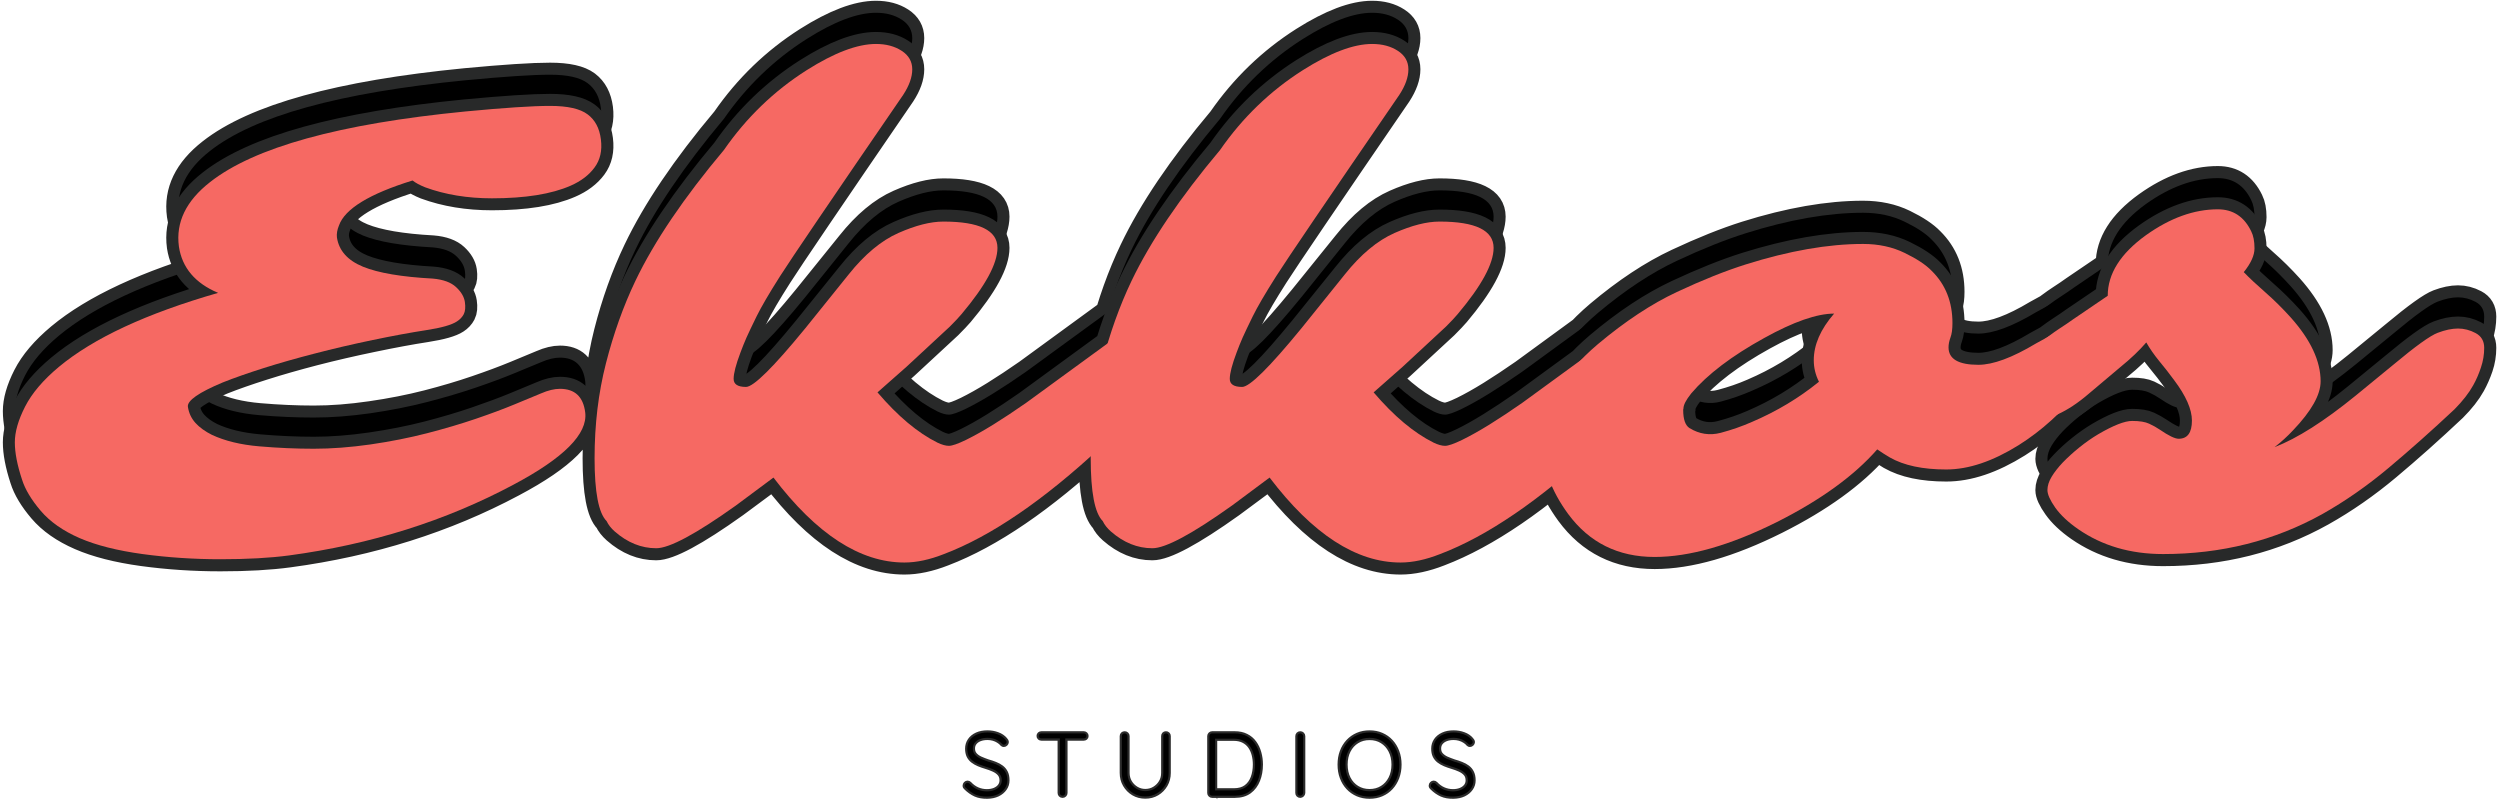 <svg width="412" height="132" viewBox="0 0 412 132" fill="none" xmlns="http://www.w3.org/2000/svg">
<path d="M13.135 83.531C10.391 82.338 8.245 80.833 6.698 79.021C5.151 77.203 4.125 75.495 3.625 73.891C2.844 71.505 2.453 69.458 2.453 67.75C2.453 66.042 3.01 64.083 4.135 61.875C5.255 59.667 7.115 57.479 9.714 55.307C15.412 50.568 24.156 46.51 35.938 43.13C32.167 41.526 30.01 38.979 29.479 35.49C28.943 31.505 30.651 27.958 34.604 24.865C41.901 19.13 55.932 15.25 76.688 13.219C83.099 12.615 87.755 12.312 90.656 12.312C93.557 12.312 95.625 12.776 96.849 13.698C98.078 14.625 98.807 16.005 99.042 17.838C99.271 19.672 98.927 21.213 98 22.458C97.073 23.703 95.755 24.703 94.047 25.448C90.88 26.838 86.552 27.531 81.068 27.531C77.047 27.531 73.38 26.927 70.068 25.719C69.177 25.359 68.484 24.984 67.984 24.594C60.865 26.802 56.823 29.276 55.859 32.021C55.573 32.729 55.469 33.391 55.542 33.995C55.859 36.167 57.286 37.771 59.812 38.802C62.339 39.833 66.188 40.495 71.349 40.776C73.057 40.922 74.328 41.385 75.167 42.167C76.005 42.948 76.484 43.771 76.609 44.625C76.734 45.479 76.672 46.146 76.422 46.625C76.172 47.109 75.797 47.505 75.302 47.828C74.448 48.396 72.755 48.88 70.229 49.271C67.698 49.661 64.76 50.203 61.417 50.901C58.068 51.594 54.88 52.333 51.854 53.115C48.828 53.901 46.026 54.698 43.443 55.521C40.859 56.339 38.625 57.12 36.74 57.87C32.75 59.542 30.828 60.885 30.974 61.901C31.115 62.917 31.526 63.797 32.198 64.547C32.875 65.292 33.786 65.953 34.922 66.521C37.062 67.516 39.667 68.151 42.75 68.417C45.828 68.682 48.818 68.818 51.719 68.818C54.625 68.818 57.74 68.578 61.068 68.094C64.396 67.615 67.51 67 70.412 66.255C73.318 65.505 75.984 64.713 78.427 63.875C80.865 63.042 82.99 62.25 84.807 61.5L89.188 59.682C90.328 59.188 91.359 58.938 92.287 58.938C94.74 58.938 96.13 60.234 96.453 62.833C96.88 66.359 92.927 70.328 84.594 74.745C73.448 80.693 61.13 84.573 47.635 86.391C44.5 86.818 40.734 87.031 36.339 87.031C31.943 87.031 27.662 86.745 23.495 86.177C19.328 85.604 15.875 84.724 13.135 83.531ZM149.052 87.562C141.755 87.562 134.563 82.901 127.474 73.573L121.281 78.162C114.693 82.865 110.313 85.213 108.141 85.213C105.688 85.213 103.406 84.287 101.307 82.438C100.703 81.901 100.255 81.333 99.969 80.729C98.651 79.412 97.995 75.963 97.995 70.391C97.995 64.823 98.62 59.594 99.865 54.719C101.109 49.839 102.729 45.318 104.724 41.151C107.859 34.599 112.719 27.406 119.307 19.573C123.005 14.234 127.547 9.854 132.922 6.438C137.479 3.552 141.292 2.109 144.354 2.109C146.026 2.109 147.443 2.484 148.599 3.234C149.755 3.979 150.333 4.995 150.333 6.276C150.333 7.557 149.839 8.964 148.839 10.495C137.125 27.588 130.359 37.557 128.547 40.406C126.729 43.25 125.448 45.443 124.698 46.974C123.953 48.505 123.401 49.672 123.042 50.474C122.688 51.271 122.349 52.099 122.026 52.953C121.281 54.948 120.906 56.391 120.906 57.281C120.906 58.172 121.583 58.615 122.938 58.615C124.182 58.615 127.443 55.396 132.708 48.948L139.865 40.083C142.5 36.771 145.234 34.495 148.063 33.25C150.896 32 153.359 31.38 155.464 31.38C161.406 31.38 164.38 32.818 164.38 35.703C164.38 38.302 162.406 41.953 158.453 46.651C158.026 47.151 157.385 47.828 156.531 48.682L149.375 55.307L144.62 59.526C147.969 63.443 151.26 66.198 154.5 67.802C155.25 68.156 155.88 68.338 156.396 68.338C156.911 68.338 157.849 68.005 159.203 67.349C160.552 66.688 162.078 65.833 163.766 64.787C165.458 63.734 167.25 62.552 169.135 61.234L183.771 50.552C185.052 49.557 186.333 49.057 187.615 49.057C190.286 49.057 191.62 50.161 191.62 52.37C191.62 55.25 190.214 58.615 187.401 62.464C186.547 63.599 185.729 64.562 184.943 65.344L181.526 68.443C171.984 77.307 163.333 83.219 155.568 86.177C153.219 87.099 151.047 87.562 149.052 87.562ZM230.818 87.562C223.516 87.562 216.328 82.901 209.24 73.573L203.047 78.162C196.458 82.865 192.078 85.213 189.906 85.213C187.448 85.213 185.172 84.287 183.073 82.438C182.464 81.901 182.021 81.333 181.734 80.729C180.417 79.412 179.76 75.963 179.76 70.391C179.76 64.823 180.38 59.594 181.63 54.719C182.875 49.839 184.495 45.318 186.49 41.151C189.62 34.599 194.484 27.406 201.068 19.573C204.771 14.234 209.313 9.854 214.688 6.438C219.245 3.552 223.057 2.109 226.12 2.109C227.792 2.109 229.208 2.484 230.365 3.234C231.521 3.979 232.099 4.995 232.099 6.276C232.099 7.557 231.599 8.964 230.604 10.495C218.891 27.588 212.125 37.557 210.307 40.406C208.495 43.25 207.208 45.443 206.464 46.974C205.714 48.505 205.161 49.672 204.807 50.474C204.453 51.271 204.115 52.099 203.792 52.953C203.047 54.948 202.672 56.391 202.672 57.281C202.672 58.172 203.349 58.615 204.703 58.615C205.948 58.615 209.203 55.396 214.474 48.948L221.63 40.083C224.266 36.771 227 34.495 229.828 33.25C232.662 32 235.125 31.38 237.224 31.38C243.172 31.38 246.146 32.818 246.146 35.703C246.146 38.302 244.172 41.953 240.219 46.651C239.792 47.151 239.151 47.828 238.297 48.682L231.135 55.307L226.385 59.526C229.729 63.443 233.026 66.198 236.266 67.802C237.01 68.156 237.646 68.338 238.161 68.338C238.677 68.338 239.609 68.005 240.964 67.349C242.318 66.688 243.839 65.833 245.531 64.787C247.224 63.734 249.01 62.552 250.901 61.234L265.531 50.552C266.813 49.557 268.094 49.057 269.38 49.057C272.047 49.057 273.385 50.161 273.385 52.37C273.385 55.25 271.979 58.615 269.167 62.464C268.307 63.599 267.49 64.562 266.708 65.344L263.292 68.443C253.745 77.307 245.094 83.219 237.333 86.177C234.984 87.099 232.813 87.562 230.818 87.562ZM321.125 52.099C321.125 54.021 322.766 54.984 326.042 54.984C328.464 54.984 331.63 53.807 335.547 51.458L339.818 49.109C341.135 48.359 342.287 47.99 343.266 47.99C344.245 47.99 345.016 48.292 345.589 48.896C346.156 49.5 346.443 50.339 346.443 51.406C346.443 52.474 346.089 53.714 345.375 55.12C344.662 56.526 343.682 58 342.438 59.552C341.193 61.099 339.729 62.63 338.057 64.146C336.385 65.656 334.583 67.021 332.662 68.229C328.391 70.901 324.422 72.234 320.755 72.234C316.87 72.234 313.776 71.578 311.458 70.26C310.75 69.833 310.052 69.385 309.375 68.922C305.568 73.266 300.047 77.255 292.823 80.885C285.13 84.734 278.417 86.656 272.688 86.656C266.667 86.656 261.917 84.287 258.427 79.552C255.615 75.708 254.208 71.807 254.208 67.854C254.208 62.161 257.25 56.729 263.339 51.568C267.823 47.792 272.161 44.927 276.344 42.969C280.526 41.01 284.313 39.495 287.693 38.427C294.849 36.182 301.297 35.062 307.026 35.062C309.589 35.062 311.88 35.552 313.891 36.531C315.901 37.51 317.391 38.5 318.349 39.495C320.63 41.74 321.766 44.604 321.766 48.094C321.766 49.125 321.662 49.927 321.448 50.5C321.234 51.068 321.125 51.604 321.125 52.099ZM277.438 62.193L277.385 62.354V62.406C277.385 63.938 277.724 64.938 278.401 65.401C280.037 66.396 281.766 66.656 283.583 66.172C285.396 65.693 287.125 65.099 288.76 64.385C292.823 62.641 296.49 60.432 299.766 57.76C299.193 56.625 298.912 55.448 298.912 54.234C298.912 51.672 300.031 49.109 302.276 46.547C299.427 46.547 295.578 47.88 290.74 50.552C285.396 53.505 281.391 56.552 278.719 59.682C277.865 60.755 277.438 61.589 277.438 62.193ZM371.005 32.979C371.365 33.693 371.542 34.625 371.542 35.786C371.542 36.943 370.953 38.25 369.776 39.708C370.703 40.672 371.885 41.781 373.328 43.047C374.771 44.312 376.172 45.693 377.521 47.188C380.797 50.854 382.438 54.359 382.438 57.708C382.438 59.917 380.922 62.604 377.896 65.771C376.969 66.771 375.958 67.698 374.854 68.552C378.557 67.125 383.005 64.297 388.203 60.057L394.453 54.932C398.083 51.906 400.516 50.161 401.745 49.698C402.974 49.234 404.083 49.005 405.083 49.005C406.078 49.005 407.047 49.25 407.99 49.75C408.938 50.25 409.406 51.057 409.406 52.182C409.406 53.302 409.229 54.391 408.875 55.438C408.516 56.49 408.089 57.458 407.594 58.349C406.88 59.63 405.849 60.948 404.495 62.302C400.755 65.828 397.13 69.057 393.625 71.995C390.12 74.932 386.495 77.453 382.755 79.552C374.854 83.969 366.094 86.177 356.479 86.177C351.104 86.177 346.438 84.802 342.484 82.062C340.849 80.922 339.594 79.74 338.724 78.51C337.849 77.281 337.412 76.323 337.412 75.625C337.412 74.932 337.646 74.203 338.109 73.438C338.568 72.672 339.193 71.88 339.979 71.062C340.76 70.24 341.662 69.422 342.672 68.604C343.688 67.787 344.729 67.057 345.797 66.412C348.292 64.953 350.151 64.224 351.38 64.224C352.609 64.224 353.542 64.375 354.182 64.677C354.823 64.979 355.412 65.312 355.948 65.667C357.406 66.662 358.438 67.162 359.042 67.162C360.505 67.162 361.234 66.167 361.234 64.172C361.234 62.318 360.255 60.094 358.297 57.495C357.51 56.427 356.693 55.375 355.839 54.344C354.984 53.312 354.271 52.297 353.703 51.297C352.563 52.615 351.141 53.969 349.432 55.359L344.25 59.74C340.651 62.833 337.323 64.312 334.26 64.172C332.479 64.026 331.594 62.052 331.594 58.245C331.594 57.568 331.646 56.906 331.75 56.266C331.932 55.161 333.016 53.828 335.01 52.26C337.005 50.693 338.453 49.615 339.365 49.031C340.271 48.443 341.047 47.917 341.688 47.453L347.349 43.609C347.349 39.979 349.448 36.646 353.651 33.62C357.635 30.771 361.589 29.349 365.505 29.349C368 29.349 369.833 30.557 371.005 32.979Z" stroke="#282929" stroke-width="3.965"/>
<path d="M13.131 83.542C10.392 82.349 8.246 80.844 6.694 79.021C5.152 77.203 4.131 75.495 3.631 73.896C2.84 71.51 2.444 69.458 2.444 67.75C2.444 66.042 3.006 64.083 4.131 61.875C5.256 59.667 7.116 57.479 9.715 55.312C15.407 50.578 24.152 46.516 35.944 43.125C32.163 41.531 30.012 38.99 29.485 35.5C28.944 31.516 30.652 27.974 34.611 24.875C41.902 19.141 55.928 15.26 76.694 13.229C83.095 12.62 87.746 12.312 90.652 12.312C93.553 12.312 95.616 12.781 96.84 13.708C98.074 14.625 98.803 16 99.027 17.833C99.262 19.667 98.913 21.208 97.986 22.458C97.069 23.708 95.756 24.708 94.048 25.458C90.881 26.849 86.553 27.542 81.069 27.542C77.038 27.542 73.371 26.938 70.069 25.729C69.178 25.37 68.486 24.995 67.986 24.604C60.861 26.812 56.819 29.287 55.861 32.021C55.569 32.729 55.454 33.391 55.527 34C55.861 36.167 57.288 37.771 59.819 38.812C62.345 39.844 66.183 40.495 71.34 40.771C73.048 40.927 74.319 41.391 75.152 42.167C75.996 42.948 76.486 43.766 76.611 44.625C76.736 45.49 76.673 46.161 76.423 46.646C76.173 47.12 75.798 47.516 75.298 47.833C74.433 48.406 72.741 48.885 70.215 49.271C67.683 49.661 64.746 50.203 61.402 50.896C58.069 51.594 54.887 52.333 51.861 53.125C48.829 53.906 46.027 54.703 43.444 55.521C40.861 56.344 38.621 57.125 36.736 57.875C32.746 59.542 30.824 60.885 30.965 61.896C31.116 62.911 31.527 63.792 32.194 64.542C32.871 65.292 33.782 65.953 34.923 66.521C37.058 67.521 39.663 68.156 42.736 68.417C45.819 68.682 48.808 68.812 51.715 68.812C54.616 68.812 57.725 68.578 61.048 68.104C64.381 67.62 67.496 67 70.402 66.25C73.303 65.5 75.975 64.708 78.423 63.875C80.866 63.042 82.991 62.25 84.798 61.5L89.173 59.688C90.324 59.188 91.361 58.938 92.277 58.938C94.736 58.938 96.121 60.24 96.444 62.833C96.871 66.365 92.923 70.333 84.59 74.75C73.449 80.698 61.131 84.578 47.631 86.396C44.506 86.812 40.741 87.021 36.34 87.021C31.933 87.021 27.652 86.734 23.485 86.167C19.319 85.594 15.866 84.724 13.131 83.542Z" fill="black"/>
<path d="M149.048 87.562C141.756 87.562 134.559 82.896 127.465 73.562L121.277 78.167C114.694 82.865 110.319 85.208 108.152 85.208C105.694 85.208 103.407 84.286 101.298 82.438C100.704 81.911 100.256 81.344 99.965 80.729C98.647 79.411 97.986 75.969 97.986 70.396C97.986 64.828 98.611 59.604 99.861 54.729C101.111 49.844 102.725 45.312 104.715 41.146C107.85 34.604 112.715 27.417 119.298 19.583C123.006 14.239 127.548 9.854 132.923 6.437C137.475 3.552 141.288 2.104 144.361 2.104C146.027 2.104 147.434 2.479 148.59 3.229C149.756 3.979 150.34 5 150.34 6.292C150.34 7.573 149.84 8.974 148.84 10.5C137.116 27.583 130.345 37.557 128.527 40.417C126.72 43.266 125.444 45.453 124.694 46.979C123.944 48.51 123.387 49.677 123.027 50.479C122.678 51.271 122.345 52.099 122.027 52.958C121.277 54.948 120.902 56.391 120.902 57.292C120.902 58.182 121.579 58.625 122.944 58.625C124.178 58.625 127.434 55.406 132.715 48.958L139.861 40.083C142.496 36.781 145.236 34.5 148.069 33.25C150.902 32 153.366 31.375 155.465 31.375C161.407 31.375 164.381 32.823 164.381 35.708C164.381 38.307 162.402 41.953 158.444 46.646C158.027 47.146 157.387 47.828 156.527 48.688L149.381 55.312L144.611 59.521C147.954 63.438 151.256 66.203 154.506 67.812C155.241 68.161 155.866 68.333 156.381 68.333C156.907 68.333 157.845 68.01 159.194 67.354C160.553 66.688 162.074 65.833 163.756 64.792C165.449 63.739 167.241 62.552 169.131 61.229L183.756 50.562C185.048 49.562 186.329 49.062 187.611 49.062C190.277 49.062 191.611 50.167 191.611 52.375C191.611 55.25 190.204 58.614 187.402 62.458C186.538 63.599 185.72 64.562 184.944 65.354L181.527 68.438C171.986 77.312 163.329 83.224 155.569 86.167C153.22 87.094 151.048 87.562 149.048 87.562Z" fill="black"/>
<path d="M230.813 87.562C223.521 87.562 216.323 82.896 209.229 73.562L203.042 78.167C196.458 82.865 192.083 85.208 189.917 85.208C187.458 85.208 185.172 84.286 183.063 82.438C182.469 81.911 182.021 81.344 181.729 80.729C180.411 79.411 179.75 75.969 179.75 70.396C179.75 64.828 180.375 59.604 181.625 54.729C182.875 49.844 184.49 45.312 186.479 41.146C189.615 34.604 194.479 27.417 201.063 19.583C204.771 14.239 209.313 9.854 214.688 6.437C219.24 3.552 223.052 2.104 226.125 2.104C227.792 2.104 229.198 2.479 230.354 3.229C231.521 3.979 232.104 5 232.104 6.292C232.104 7.573 231.604 8.974 230.604 10.5C218.88 27.583 212.109 37.557 210.292 40.417C208.484 43.266 207.208 45.453 206.458 46.979C205.708 48.51 205.151 49.677 204.792 50.479C204.443 51.271 204.109 52.099 203.792 52.958C203.042 54.948 202.667 56.391 202.667 57.292C202.667 58.182 203.344 58.625 204.708 58.625C205.943 58.625 209.198 55.406 214.479 48.958L221.625 40.083C224.26 36.781 227 34.5 229.833 33.25C232.667 32 235.13 31.375 237.229 31.375C243.172 31.375 246.146 32.823 246.146 35.708C246.146 38.307 244.167 41.953 240.208 46.646C239.792 47.146 239.151 47.828 238.292 48.688L231.146 55.312L226.375 59.521C229.719 63.438 233.021 66.203 236.271 67.812C237.005 68.161 237.63 68.333 238.146 68.333C238.672 68.333 239.609 68.01 240.958 67.354C242.318 66.688 243.839 65.833 245.521 64.792C247.214 63.739 249.005 62.552 250.896 61.229L265.521 50.562C266.813 49.562 268.094 49.062 269.375 49.062C272.042 49.062 273.375 50.167 273.375 52.375C273.375 55.25 271.969 58.614 269.167 62.458C268.302 63.599 267.484 64.562 266.708 65.354L263.292 68.438C253.75 77.312 245.094 83.224 237.333 86.167C234.984 87.094 232.813 87.562 230.813 87.562Z" fill="black"/>
<path d="M321.118 52.104C321.118 54.021 322.754 54.979 326.035 54.979C328.452 54.979 331.618 53.807 335.535 51.458L339.827 49.104C341.129 48.37 342.269 48 343.243 48C344.228 48 345.004 48.307 345.577 48.917C346.144 49.516 346.431 50.349 346.431 51.417C346.431 52.474 346.077 53.708 345.368 55.125C344.66 56.531 343.681 58.01 342.431 59.562C341.181 61.104 339.712 62.635 338.035 64.146C336.368 65.662 334.577 67.021 332.66 68.229C328.379 70.896 324.41 72.229 320.743 72.229C316.868 72.229 313.769 71.573 311.452 70.25C310.743 69.833 310.045 69.391 309.368 68.917C305.561 73.266 300.045 77.26 292.827 80.896C285.129 84.729 278.415 86.646 272.681 86.646C266.665 86.646 261.92 84.287 258.431 79.562C255.613 75.719 254.202 71.812 254.202 67.854C254.202 62.161 257.254 56.729 263.347 51.562C267.832 47.802 272.165 44.938 276.347 42.979C280.525 41.021 284.311 39.51 287.702 38.438C294.853 36.188 301.295 35.062 307.035 35.062C309.587 35.062 311.874 35.557 313.889 36.542C315.9 37.516 317.389 38.5 318.347 39.5C320.624 41.74 321.764 44.604 321.764 48.104C321.764 49.135 321.65 49.932 321.431 50.5C321.222 51.073 321.118 51.604 321.118 52.104ZM277.431 62.188L277.389 62.354V62.417C277.389 63.948 277.728 64.938 278.41 65.396C280.035 66.396 281.754 66.662 283.577 66.188C285.394 65.703 287.124 65.099 288.764 64.375C292.816 62.641 296.483 60.438 299.764 57.771C299.191 56.635 298.91 55.453 298.91 54.229C298.91 51.677 300.025 49.115 302.264 46.542C299.415 46.542 295.577 47.885 290.743 50.562C285.394 53.51 281.389 56.552 278.722 59.688C277.858 60.76 277.431 61.594 277.431 62.188Z" fill="black"/>
<path d="M371 32.979C371.36 33.688 371.542 34.625 371.542 35.792C371.542 36.948 370.948 38.25 369.771 39.708C370.698 40.667 371.886 41.781 373.333 43.042C374.776 44.307 376.172 45.688 377.521 47.188C380.797 50.854 382.438 54.364 382.438 57.708C382.438 59.917 380.922 62.604 377.896 65.771C376.964 66.771 375.948 67.698 374.854 68.542C378.547 67.125 383 64.302 388.208 60.062L394.458 54.938C398.083 51.911 400.505 50.167 401.729 49.708C402.964 49.239 404.083 49 405.083 49C406.083 49 407.047 49.25 407.979 49.75C408.922 50.25 409.396 51.062 409.396 52.188C409.396 53.302 409.214 54.385 408.854 55.438C408.505 56.495 408.083 57.469 407.583 58.354C406.875 59.635 405.844 60.953 404.5 62.312C400.75 65.828 397.115 69.057 393.604 72C390.104 74.932 386.485 77.453 382.75 79.562C374.844 83.969 366.089 86.167 356.479 86.167C351.104 86.167 346.438 84.802 342.479 82.062C340.839 80.927 339.583 79.745 338.708 78.521C337.844 77.286 337.417 76.323 337.417 75.625C337.417 74.932 337.646 74.203 338.104 73.438C338.563 72.677 339.177 71.885 339.958 71.062C340.75 70.245 341.651 69.427 342.667 68.604C343.677 67.786 344.719 67.057 345.792 66.417C348.292 64.958 350.151 64.229 351.375 64.229C352.61 64.229 353.547 64.385 354.188 64.688C354.823 64.979 355.406 65.307 355.938 65.667C357.396 66.667 358.427 67.167 359.042 67.167C360.5 67.167 361.229 66.167 361.229 64.167C361.229 62.323 360.25 60.099 358.292 57.5C357.511 56.432 356.693 55.385 355.833 54.354C354.985 53.312 354.276 52.292 353.708 51.292C352.568 52.614 351.146 53.969 349.438 55.354L344.25 59.729C340.651 62.828 337.323 64.307 334.271 64.167C332.479 64.031 331.583 62.057 331.583 58.25C331.583 57.573 331.641 56.911 331.75 56.271C331.932 55.161 333.021 53.828 335.021 52.271C337.011 50.703 338.448 49.625 339.354 49.042C340.271 48.448 341.047 47.917 341.688 47.458L347.354 43.604C347.354 39.979 349.448 36.656 353.646 33.625C357.63 30.781 361.583 29.354 365.5 29.354C368 29.354 369.833 30.562 371 32.979Z" fill="black"/>
<path d="M13.135 88.672C10.391 87.479 8.245 85.974 6.698 84.162C5.151 82.344 4.125 80.635 3.625 79.031C2.844 76.646 2.453 74.599 2.453 72.891C2.453 71.182 3.01 69.224 4.135 67.016C5.255 64.807 7.115 62.62 9.714 60.448C15.412 55.708 24.156 51.651 35.938 48.271C32.167 46.667 30.01 44.12 29.479 40.63C28.943 36.646 30.651 33.099 34.604 30.005C41.901 24.271 55.932 20.391 76.688 18.359C83.099 17.755 87.755 17.453 90.656 17.453C93.557 17.453 95.625 17.917 96.849 18.838C98.078 19.766 98.807 21.146 99.042 22.979C99.271 24.812 98.927 26.354 98 27.599C97.073 28.844 95.755 29.844 94.047 30.588C90.88 31.979 86.552 32.672 81.068 32.672C77.047 32.672 73.38 32.068 70.068 30.859C69.177 30.5 68.484 30.13 67.984 29.734C60.865 31.943 56.823 34.417 55.859 37.161C55.573 37.87 55.469 38.531 55.542 39.135C55.859 41.307 57.286 42.911 59.812 43.943C62.339 44.974 66.188 45.635 71.349 45.917C73.057 46.062 74.328 46.526 75.167 47.307C76.005 48.089 76.484 48.911 76.609 49.766C76.734 50.62 76.672 51.286 76.422 51.766C76.172 52.25 75.797 52.646 75.302 52.969C74.448 53.536 72.755 54.021 70.229 54.411C67.698 54.802 64.76 55.344 61.417 56.042C58.068 56.734 54.88 57.474 51.854 58.255C48.828 59.042 46.026 59.839 43.443 60.661C40.859 61.479 38.625 62.26 36.74 63.01C32.75 64.682 30.828 66.026 30.974 67.042C31.115 68.057 31.526 68.938 32.198 69.688C32.875 70.432 33.786 71.094 34.922 71.662C37.062 72.656 39.667 73.292 42.75 73.557C45.828 73.823 48.818 73.958 51.719 73.958C54.625 73.958 57.74 73.719 61.068 73.24C64.396 72.755 67.51 72.141 70.412 71.396C73.318 70.646 75.984 69.854 78.427 69.016C80.865 68.182 82.99 67.391 84.807 66.641L89.188 64.823C90.328 64.328 91.359 64.078 92.287 64.078C94.74 64.078 96.13 65.375 96.453 67.974C96.88 71.5 92.927 75.469 84.594 79.885C73.448 85.833 61.13 89.714 47.635 91.531C44.5 91.958 40.734 92.172 36.339 92.172C31.943 92.172 27.662 91.885 23.495 91.318C19.328 90.745 15.875 89.865 13.135 88.672ZM149.052 92.703C141.755 92.703 134.563 88.042 127.474 78.714L121.281 83.302C114.693 88.005 110.313 90.354 108.141 90.354C105.688 90.354 103.406 89.427 101.307 87.578C100.703 87.042 100.255 86.474 99.969 85.87C98.651 84.552 97.995 81.104 97.995 75.531C97.995 69.964 98.62 64.734 99.865 59.859C101.109 54.979 102.729 50.458 104.724 46.292C107.859 39.74 112.719 32.547 119.307 24.713C123.005 19.375 127.547 14.995 132.922 11.578C137.479 8.693 141.292 7.25 144.354 7.25C146.026 7.25 147.443 7.625 148.599 8.375C149.755 9.12 150.333 10.135 150.333 11.417C150.333 12.698 149.839 14.104 148.839 15.635C137.125 32.729 130.359 42.698 128.547 45.547C126.729 48.396 125.448 50.583 124.698 52.115C123.953 53.646 123.401 54.812 123.042 55.615C122.688 56.411 122.349 57.24 122.026 58.094C121.281 60.089 120.906 61.531 120.906 62.422C120.906 63.312 121.583 63.755 122.938 63.755C124.182 63.755 127.443 60.536 132.708 54.089L139.865 45.224C142.5 41.911 145.234 39.635 148.063 38.391C150.896 37.141 153.359 36.521 155.464 36.521C161.406 36.521 164.38 37.964 164.38 40.844C164.38 43.443 162.406 47.094 158.453 51.792C158.026 52.292 157.385 52.969 156.531 53.823L149.375 60.448L144.62 64.667C147.969 68.583 151.26 71.339 154.5 72.943C155.25 73.297 155.88 73.479 156.396 73.479C156.911 73.479 157.849 73.146 159.203 72.49C160.552 71.828 162.078 70.974 163.766 69.927C165.458 68.875 167.25 67.693 169.135 66.375L183.771 55.693C185.052 54.698 186.333 54.198 187.615 54.198C190.286 54.198 191.62 55.302 191.62 57.51C191.62 60.391 190.214 63.755 187.401 67.604C186.547 68.74 185.729 69.703 184.943 70.484L181.526 73.583C171.984 82.448 163.333 88.359 155.568 91.318C153.219 92.24 151.047 92.703 149.052 92.703ZM230.818 92.703C223.516 92.703 216.328 88.042 209.24 78.714L203.047 83.302C196.458 88.005 192.078 90.354 189.906 90.354C187.448 90.354 185.172 89.427 183.073 87.578C182.464 87.042 182.021 86.474 181.734 85.87C180.417 84.552 179.76 81.104 179.76 75.531C179.76 69.964 180.38 64.734 181.63 59.859C182.875 54.979 184.495 50.458 186.49 46.292C189.62 39.74 194.484 32.547 201.068 24.713C204.771 19.375 209.313 14.995 214.688 11.578C219.245 8.693 223.057 7.25 226.12 7.25C227.792 7.25 229.208 7.625 230.365 8.375C231.521 9.12 232.099 10.135 232.099 11.417C232.099 12.698 231.599 14.104 230.604 15.635C218.891 32.729 212.125 42.698 210.307 45.547C208.495 48.396 207.208 50.583 206.464 52.115C205.714 53.646 205.161 54.812 204.807 55.615C204.453 56.411 204.115 57.24 203.792 58.094C203.047 60.089 202.672 61.531 202.672 62.422C202.672 63.312 203.349 63.755 204.703 63.755C205.948 63.755 209.203 60.536 214.474 54.089L221.63 45.224C224.266 41.911 227 39.635 229.828 38.391C232.662 37.141 235.125 36.521 237.224 36.521C243.172 36.521 246.146 37.964 246.146 40.844C246.146 43.443 244.172 47.094 240.219 51.792C239.792 52.292 239.151 52.969 238.297 53.823L231.135 60.448L226.385 64.667C229.729 68.583 233.026 71.339 236.266 72.943C237.01 73.297 237.646 73.479 238.161 73.479C238.677 73.479 239.609 73.146 240.964 72.49C242.318 71.828 243.839 70.974 245.531 69.927C247.224 68.875 249.01 67.693 250.901 66.375L265.531 55.693C266.813 54.698 268.094 54.198 269.38 54.198C272.047 54.198 273.385 55.302 273.385 57.51C273.385 60.391 271.979 63.755 269.167 67.604C268.307 68.74 267.49 69.703 266.708 70.484L263.292 73.583C253.745 82.448 245.094 88.359 237.333 91.318C234.984 92.24 232.813 92.703 230.818 92.703ZM321.125 57.24C321.125 59.161 322.766 60.125 326.042 60.125C328.464 60.125 331.63 58.948 335.547 56.599L339.818 54.25C341.135 53.505 342.287 53.13 343.266 53.13C344.245 53.13 345.016 53.432 345.589 54.036C346.156 54.641 346.443 55.479 346.443 56.547C346.443 57.615 346.089 58.854 345.375 60.26C344.662 61.667 343.682 63.141 342.438 64.693C341.193 66.24 339.729 67.771 338.057 69.287C336.385 70.797 334.583 72.162 332.662 73.37C328.391 76.042 324.422 77.375 320.755 77.375C316.87 77.375 313.776 76.719 311.458 75.401C310.75 74.974 310.052 74.526 309.375 74.062C305.568 78.406 300.047 82.396 292.823 86.026C285.13 89.875 278.417 91.797 272.688 91.797C266.667 91.797 261.917 89.427 258.427 84.693C255.615 80.849 254.208 76.948 254.208 72.995C254.208 67.302 257.25 61.87 263.339 56.708C267.823 52.932 272.161 50.068 276.344 48.109C280.526 46.151 284.313 44.635 287.693 43.568C294.849 41.328 301.297 40.203 307.026 40.203C309.589 40.203 311.88 40.693 313.891 41.672C315.901 42.651 317.391 43.641 318.349 44.635C320.63 46.88 321.766 49.745 321.766 53.234C321.766 54.271 321.662 55.068 321.448 55.641C321.234 56.208 321.125 56.745 321.125 57.24ZM277.438 67.333L277.385 67.495V67.547C277.385 69.078 277.724 70.078 278.401 70.542C280.037 71.537 281.766 71.797 283.583 71.312C285.396 70.833 287.125 70.24 288.76 69.526C292.823 67.781 296.49 65.573 299.766 62.901C299.193 61.766 298.912 60.589 298.912 59.38C298.912 56.812 300.031 54.25 302.276 51.688C299.427 51.688 295.578 53.021 290.74 55.693C285.396 58.646 281.391 61.693 278.719 64.823C277.865 65.896 277.438 66.729 277.438 67.333ZM371.005 38.12C371.365 38.833 371.542 39.766 371.542 40.927C371.542 42.083 370.953 43.391 369.776 44.849C370.703 45.812 371.885 46.927 373.328 48.188C374.771 49.453 376.172 50.833 377.521 52.328C380.797 55.995 382.438 59.5 382.438 62.849C382.438 65.057 380.922 67.745 377.896 70.912C376.969 71.912 375.958 72.839 374.854 73.693C378.557 72.266 383.005 69.438 388.203 65.198L394.453 60.073C398.083 57.047 400.516 55.302 401.745 54.839C402.974 54.375 404.083 54.146 405.083 54.146C406.078 54.146 407.047 54.391 407.99 54.891C408.938 55.391 409.406 56.198 409.406 57.323C409.406 58.443 409.229 59.531 408.875 60.578C408.516 61.63 408.089 62.599 407.594 63.49C406.88 64.771 405.849 66.089 404.495 67.443C400.755 70.969 397.13 74.198 393.625 77.135C390.12 80.073 386.495 82.594 382.755 84.693C374.854 89.109 366.094 91.318 356.479 91.318C351.104 91.318 346.438 89.943 342.484 87.203C340.849 86.062 339.594 84.88 338.724 83.651C337.849 82.422 337.412 81.464 337.412 80.766C337.412 80.073 337.646 79.344 338.109 78.578C338.568 77.812 339.193 77.021 339.979 76.203C340.76 75.38 341.662 74.562 342.672 73.745C343.688 72.927 344.729 72.198 345.797 71.557C348.292 70.094 350.151 69.365 351.38 69.365C352.609 69.365 353.542 69.516 354.182 69.818C354.823 70.12 355.412 70.453 355.948 70.807C357.406 71.802 358.438 72.302 359.042 72.302C360.505 72.302 361.234 71.307 361.234 69.312C361.234 67.458 360.255 65.234 358.297 62.635C357.51 61.568 356.693 60.516 355.839 59.484C354.984 58.453 354.271 57.438 353.703 56.443C352.563 57.755 351.141 59.109 349.432 60.5L344.25 64.88C340.651 67.974 337.323 69.453 334.26 69.312C332.479 69.167 331.594 67.193 331.594 63.385C331.594 62.708 331.646 62.047 331.75 61.406C331.932 60.302 333.016 58.969 335.01 57.401C337.005 55.833 338.453 54.76 339.365 54.172C340.271 53.583 341.047 53.057 341.688 52.594L347.349 48.75C347.349 45.12 349.448 41.786 353.651 38.76C357.635 35.911 361.589 34.49 365.505 34.49C368 34.49 369.833 35.698 371.005 38.12Z" stroke="#282929" stroke-width="3.965"/>
<path d="M13.131 88.683C10.392 87.49 8.246 85.985 6.694 84.162C5.152 82.344 4.131 80.636 3.631 79.037C2.84 76.651 2.444 74.599 2.444 72.891C2.444 71.183 3.006 69.224 4.131 67.016C5.256 64.808 7.116 62.62 9.715 60.453C15.407 55.719 24.152 51.656 35.944 48.266C32.163 46.672 30.012 44.13 29.485 40.641C28.944 36.656 30.652 33.115 34.611 30.016C41.902 24.281 55.928 20.401 76.694 18.37C83.095 17.761 87.746 17.453 90.652 17.453C93.553 17.453 95.616 17.922 96.84 18.849C98.074 19.766 98.803 21.141 99.027 22.974C99.262 24.808 98.913 26.349 97.986 27.599C97.069 28.849 95.756 29.849 94.048 30.599C90.881 31.99 86.553 32.682 81.069 32.682C77.038 32.682 73.371 32.078 70.069 30.87C69.178 30.511 68.486 30.136 67.986 29.745C60.861 31.953 56.819 34.427 55.861 37.162C55.569 37.87 55.454 38.531 55.527 39.141C55.861 41.307 57.288 42.912 59.819 43.953C62.345 44.985 66.183 45.636 71.34 45.912C73.048 46.068 74.319 46.531 75.152 47.307C75.996 48.089 76.486 48.906 76.611 49.766C76.736 50.63 76.673 51.302 76.423 51.787C76.173 52.261 75.798 52.656 75.298 52.974C74.433 53.547 72.741 54.026 70.215 54.412C67.683 54.802 64.746 55.344 61.402 56.037C58.069 56.735 54.887 57.474 51.861 58.266C48.829 59.047 46.027 59.844 43.444 60.662C40.861 61.485 38.621 62.266 36.736 63.016C32.746 64.683 30.824 66.026 30.965 67.037C31.116 68.052 31.527 68.933 32.194 69.683C32.871 70.433 33.782 71.094 34.923 71.662C37.058 72.662 39.663 73.297 42.736 73.558C45.819 73.823 48.808 73.953 51.715 73.953C54.616 73.953 57.725 73.719 61.048 73.245C64.381 72.761 67.496 72.141 70.402 71.391C73.303 70.641 75.975 69.849 78.423 69.016C80.866 68.183 82.991 67.391 84.798 66.641L89.173 64.828C90.324 64.328 91.361 64.078 92.277 64.078C94.736 64.078 96.121 65.38 96.444 67.974C96.871 71.505 92.923 75.474 84.59 79.891C73.449 85.839 61.131 89.719 47.631 91.537C44.506 91.953 40.741 92.162 36.34 92.162C31.933 92.162 27.652 91.875 23.485 91.308C19.319 90.735 15.866 89.865 13.131 88.683Z" fill="#F66963"/>
<path d="M149.048 92.703C141.756 92.703 134.559 88.037 127.465 78.703L121.277 83.308C114.694 88.005 110.319 90.349 108.152 90.349C105.694 90.349 103.407 89.427 101.298 87.578C100.704 87.052 100.256 86.485 99.965 85.87C98.647 84.552 97.986 81.11 97.986 75.537C97.986 69.969 98.611 64.745 99.861 59.87C101.111 54.985 102.725 50.453 104.715 46.287C107.85 39.745 112.715 32.557 119.298 24.724C123.006 19.38 127.548 14.995 132.923 11.578C137.475 8.693 141.288 7.245 144.361 7.245C146.027 7.245 147.434 7.62 148.59 8.37C149.756 9.12 150.34 10.141 150.34 11.432C150.34 12.714 149.84 14.115 148.84 15.641C137.116 32.724 130.345 42.698 128.527 45.557C126.72 48.407 125.444 50.594 124.694 52.12C123.944 53.651 123.387 54.818 123.027 55.62C122.678 56.412 122.345 57.24 122.027 58.099C121.277 60.089 120.902 61.532 120.902 62.432C120.902 63.323 121.579 63.766 122.944 63.766C124.178 63.766 127.434 60.547 132.715 54.099L139.861 45.224C142.496 41.922 145.236 39.641 148.069 38.391C150.902 37.141 153.366 36.516 155.465 36.516C161.407 36.516 164.381 37.964 164.381 40.849C164.381 43.448 162.402 47.094 158.444 51.787C158.027 52.287 157.387 52.969 156.527 53.828L149.381 60.453L144.611 64.662C147.954 68.578 151.256 71.344 154.506 72.953C155.241 73.302 155.866 73.474 156.381 73.474C156.907 73.474 157.845 73.151 159.194 72.495C160.553 71.828 162.074 70.974 163.756 69.933C165.449 68.88 167.241 67.693 169.131 66.37L183.756 55.703C185.048 54.703 186.329 54.203 187.611 54.203C190.277 54.203 191.611 55.307 191.611 57.516C191.611 60.391 190.204 63.755 187.402 67.599C186.538 68.74 185.72 69.703 184.944 70.495L181.527 73.578C171.986 82.453 163.329 88.365 155.569 91.308C153.22 92.235 151.048 92.703 149.048 92.703Z" fill="#F66963"/>
<path d="M230.813 92.703C223.521 92.703 216.323 88.037 209.229 78.703L203.042 83.308C196.458 88.005 192.083 90.349 189.917 90.349C187.458 90.349 185.172 89.427 183.063 87.578C182.469 87.052 182.021 86.485 181.729 85.87C180.411 84.552 179.75 81.11 179.75 75.537C179.75 69.969 180.375 64.745 181.625 59.87C182.875 54.985 184.49 50.453 186.479 46.287C189.615 39.745 194.479 32.557 201.063 24.724C204.771 19.38 209.313 14.995 214.688 11.578C219.24 8.693 223.052 7.245 226.125 7.245C227.792 7.245 229.198 7.62 230.354 8.37C231.521 9.12 232.104 10.141 232.104 11.432C232.104 12.714 231.604 14.115 230.604 15.641C218.88 32.724 212.109 42.698 210.292 45.557C208.484 48.407 207.208 50.594 206.458 52.12C205.708 53.651 205.151 54.818 204.792 55.62C204.443 56.412 204.109 57.24 203.792 58.099C203.042 60.089 202.667 61.532 202.667 62.432C202.667 63.323 203.344 63.766 204.708 63.766C205.943 63.766 209.198 60.547 214.479 54.099L221.625 45.224C224.26 41.922 227 39.641 229.833 38.391C232.667 37.141 235.13 36.516 237.229 36.516C243.172 36.516 246.146 37.964 246.146 40.849C246.146 43.448 244.167 47.094 240.208 51.787C239.792 52.287 239.151 52.969 238.292 53.828L231.146 60.453L226.375 64.662C229.719 68.578 233.021 71.344 236.271 72.953C237.005 73.302 237.63 73.474 238.146 73.474C238.672 73.474 239.609 73.151 240.958 72.495C242.318 71.828 243.839 70.974 245.521 69.933C247.214 68.88 249.005 67.693 250.896 66.37L265.521 55.703C266.813 54.703 268.094 54.203 269.375 54.203C272.042 54.203 273.375 55.307 273.375 57.516C273.375 60.391 271.969 63.755 269.167 67.599C268.302 68.74 267.484 69.703 266.708 70.495L263.292 73.578C253.75 82.453 245.094 88.365 237.333 91.308C234.984 92.235 232.813 92.703 230.813 92.703Z" fill="#F66963"/>
<path d="M321.118 57.245C321.118 59.162 322.754 60.12 326.035 60.12C328.452 60.12 331.618 58.948 335.535 56.599L339.827 54.245C341.129 53.511 342.269 53.141 343.243 53.141C344.228 53.141 345.004 53.448 345.577 54.057C346.144 54.656 346.431 55.49 346.431 56.557C346.431 57.615 346.077 58.849 345.368 60.266C344.66 61.672 343.681 63.151 342.431 64.703C341.181 66.245 339.712 67.776 338.035 69.287C336.368 70.802 334.577 72.162 332.66 73.37C328.379 76.037 324.41 77.37 320.743 77.37C316.868 77.37 313.769 76.714 311.452 75.391C310.743 74.974 310.045 74.531 309.368 74.058C305.561 78.406 300.045 82.401 292.827 86.037C285.129 89.87 278.415 91.787 272.681 91.787C266.665 91.787 261.92 89.427 258.431 84.703C255.613 80.86 254.202 76.953 254.202 72.995C254.202 67.302 257.254 61.87 263.347 56.703C267.832 52.943 272.165 50.078 276.347 48.12C280.525 46.162 284.311 44.651 287.702 43.578C294.853 41.328 301.295 40.203 307.035 40.203C309.587 40.203 311.874 40.698 313.889 41.682C315.9 42.656 317.389 43.641 318.347 44.641C320.624 46.88 321.764 49.745 321.764 53.245C321.764 54.276 321.65 55.073 321.431 55.641C321.222 56.214 321.118 56.745 321.118 57.245ZM277.431 67.328L277.389 67.495V67.558C277.389 69.089 277.728 70.078 278.41 70.537C280.035 71.537 281.754 71.802 283.577 71.328C285.394 70.844 287.124 70.24 288.764 69.516C292.816 67.781 296.483 65.578 299.764 62.912C299.191 61.776 298.91 60.594 298.91 59.37C298.91 56.818 300.025 54.255 302.264 51.682C299.415 51.682 295.577 53.026 290.743 55.703C285.394 58.651 281.389 61.693 278.722 64.828C277.858 65.901 277.431 66.735 277.431 67.328Z" fill="#F66963"/>
<path d="M371 38.12C371.36 38.828 371.542 39.766 371.542 40.932C371.542 42.089 370.948 43.391 369.771 44.849C370.698 45.807 371.886 46.922 373.333 48.182C374.776 49.448 376.172 50.828 377.521 52.328C380.797 55.995 382.438 59.505 382.438 62.849C382.438 65.058 380.922 67.745 377.896 70.912C376.964 71.912 375.948 72.839 374.854 73.683C378.547 72.266 383 69.443 388.208 65.203L394.458 60.078C398.083 57.052 400.505 55.307 401.729 54.849C402.964 54.38 404.083 54.141 405.083 54.141C406.083 54.141 407.047 54.391 407.979 54.891C408.922 55.391 409.396 56.203 409.396 57.328C409.396 58.443 409.214 59.526 408.854 60.578C408.505 61.636 408.083 62.61 407.583 63.495C406.875 64.776 405.844 66.094 404.5 67.453C400.75 70.969 397.115 74.198 393.604 77.141C390.104 80.073 386.485 82.594 382.75 84.703C374.844 89.11 366.089 91.308 356.479 91.308C351.104 91.308 346.438 89.943 342.479 87.203C340.839 86.068 339.583 84.886 338.708 83.662C337.844 82.427 337.417 81.464 337.417 80.766C337.417 80.073 337.646 79.344 338.104 78.578C338.563 77.818 339.177 77.026 339.958 76.203C340.75 75.386 341.651 74.568 342.667 73.745C343.677 72.927 344.719 72.198 345.792 71.558C348.292 70.099 350.151 69.37 351.375 69.37C352.61 69.37 353.547 69.526 354.188 69.828C354.823 70.12 355.406 70.448 355.938 70.808C357.396 71.808 358.427 72.308 359.042 72.308C360.5 72.308 361.229 71.308 361.229 69.308C361.229 67.464 360.25 65.24 358.292 62.641C357.511 61.573 356.693 60.526 355.833 59.495C354.985 58.453 354.276 57.432 353.708 56.432C352.568 57.755 351.146 59.11 349.438 60.495L344.25 64.87C340.651 67.969 337.323 69.448 334.271 69.308C332.479 69.172 331.583 67.198 331.583 63.391C331.583 62.714 331.641 62.052 331.75 61.412C331.932 60.302 333.021 58.969 335.021 57.412C337.011 55.844 338.448 54.766 339.354 54.182C340.271 53.589 341.047 53.057 341.688 52.599L347.354 48.745C347.354 45.12 349.448 41.797 353.646 38.766C357.63 35.922 361.583 34.495 365.5 34.495C368 34.495 369.833 35.703 371 38.12Z" fill="#F66963"/>
<path d="M162.682 131.276C161.937 131.286 161.292 131.167 160.745 130.927C160.198 130.677 159.677 130.313 159.177 129.823C159.125 129.786 159.083 129.74 159.047 129.682C159.016 129.62 159 129.552 159 129.474C159 129.354 159.047 129.25 159.135 129.151C159.229 129.052 159.333 129.005 159.453 129.005C159.573 129.005 159.682 129.052 159.776 129.151C160.156 129.563 160.589 129.875 161.073 130.089C161.557 130.302 162.078 130.412 162.635 130.412C163.104 130.412 163.521 130.339 163.885 130.193C164.255 130.042 164.547 129.833 164.76 129.563C164.974 129.286 165.083 128.969 165.083 128.604C165.083 128.156 164.958 127.797 164.714 127.516C164.469 127.24 164.146 127.01 163.745 126.828C163.349 126.646 162.906 126.484 162.417 126.339C162.016 126.219 161.635 126.083 161.271 125.932C160.911 125.781 160.589 125.594 160.302 125.375C160.021 125.156 159.802 124.885 159.641 124.563C159.49 124.24 159.411 123.849 159.411 123.385C159.411 122.87 159.547 122.412 159.823 122.01C160.094 121.609 160.484 121.292 160.984 121.063C161.49 120.833 162.073 120.724 162.74 120.724C163.318 120.724 163.87 120.818 164.401 121.016C164.932 121.208 165.354 121.5 165.672 121.875C165.818 122.037 165.891 122.177 165.891 122.302C165.891 122.401 165.844 122.5 165.745 122.599C165.646 122.693 165.542 122.745 165.422 122.745C165.323 122.745 165.24 122.708 165.172 122.641C165.005 122.432 164.792 122.25 164.536 122.094C164.286 121.932 164.005 121.807 163.698 121.719C163.391 121.63 163.068 121.589 162.74 121.589C162.276 121.589 161.865 121.656 161.495 121.797C161.13 121.938 160.844 122.141 160.635 122.406C160.422 122.672 160.318 122.984 160.318 123.359C160.318 123.771 160.438 124.109 160.672 124.37C160.906 124.635 161.214 124.854 161.594 125.026C161.974 125.193 162.38 125.354 162.807 125.5C163.234 125.615 163.635 125.75 164.021 125.906C164.406 126.052 164.75 126.245 165.047 126.469C165.344 126.693 165.578 126.974 165.75 127.318C165.922 127.662 166.005 128.089 166.005 128.604C166.005 129.104 165.865 129.552 165.578 129.953C165.297 130.354 164.911 130.677 164.417 130.912C163.922 131.146 163.344 131.266 162.682 131.276ZM175.109 131.13C174.974 131.13 174.865 131.083 174.781 130.995C174.698 130.906 174.656 130.807 174.656 130.688V121.349H175.568V130.688C175.568 130.807 175.521 130.906 175.432 130.995C175.344 131.083 175.24 131.13 175.109 131.13ZM171.62 121.703C171.505 121.703 171.401 121.661 171.312 121.589C171.224 121.51 171.182 121.406 171.182 121.276C171.182 121.161 171.224 121.063 171.312 120.984C171.401 120.906 171.505 120.87 171.62 120.87H178.599C178.719 120.87 178.818 120.906 178.906 120.984C178.995 121.063 179.042 121.167 179.042 121.292C179.042 121.422 178.995 121.521 178.906 121.594C178.818 121.667 178.719 121.703 178.599 121.703H171.62ZM192.146 120.87C192.281 120.87 192.391 120.911 192.464 120.995C192.542 121.073 192.583 121.177 192.583 121.307V127.375C192.583 128.099 192.411 128.755 192.073 129.344C191.729 129.927 191.271 130.396 190.693 130.745C190.115 131.089 189.464 131.26 188.745 131.26C188.021 131.26 187.37 131.089 186.786 130.745C186.203 130.396 185.745 129.927 185.401 129.344C185.057 128.755 184.891 128.099 184.891 127.375V121.307C184.891 121.177 184.932 121.073 185.016 120.995C185.099 120.911 185.214 120.87 185.359 120.87C185.474 120.87 185.578 120.911 185.667 120.995C185.755 121.073 185.797 121.177 185.797 121.307V127.375C185.797 127.943 185.932 128.453 186.198 128.901C186.469 129.354 186.828 129.708 187.276 129.979C187.724 130.25 188.214 130.38 188.745 130.38C189.292 130.38 189.792 130.25 190.24 129.979C190.687 129.708 191.047 129.354 191.318 128.901C191.589 128.453 191.719 127.943 191.719 127.375V121.307C191.719 121.177 191.76 121.073 191.833 120.995C191.917 120.911 192.016 120.87 192.146 120.87ZM203.49 120.87C204.214 120.87 204.844 121.005 205.385 121.281C205.932 121.552 206.38 121.932 206.729 122.417C207.083 122.901 207.344 123.448 207.51 124.063C207.682 124.682 207.771 125.323 207.771 125.995C207.771 126.938 207.615 127.797 207.307 128.573C207 129.349 206.531 129.969 205.901 130.438C205.271 130.896 204.469 131.13 203.49 131.13H199.755C199.635 131.13 199.531 131.083 199.448 130.995C199.359 130.906 199.312 130.807 199.312 130.688V121.307C199.312 121.193 199.359 121.089 199.448 121C199.531 120.911 199.635 120.87 199.755 120.87H203.49ZM203.344 130.266C204.177 130.266 204.844 130.073 205.354 129.693C205.865 129.313 206.234 128.797 206.474 128.146C206.714 127.495 206.833 126.781 206.833 125.995C206.833 125.432 206.766 124.891 206.635 124.38C206.505 123.865 206.297 123.412 206.021 123.016C205.74 122.62 205.38 122.307 204.932 122.078C204.49 121.849 203.958 121.729 203.344 121.729H200.13L200.234 121.604V130.412L200.146 130.266H203.344ZM214.75 130.677C214.74 130.802 214.688 130.906 214.594 130.995C214.5 131.083 214.396 131.13 214.281 131.13C214.146 131.13 214.036 131.083 213.953 130.995C213.87 130.906 213.828 130.802 213.828 130.677V121.323C213.828 121.198 213.87 121.089 213.958 121C214.047 120.911 214.156 120.87 214.297 120.87C214.411 120.87 214.516 120.911 214.609 121C214.703 121.089 214.75 121.198 214.75 121.323V130.677ZM230.615 125.995C230.615 126.771 230.49 127.479 230.25 128.12C230.01 128.76 229.672 129.318 229.234 129.792C228.797 130.266 228.276 130.63 227.672 130.891C227.073 131.146 226.417 131.276 225.703 131.276C224.99 131.276 224.333 131.146 223.729 130.891C223.13 130.63 222.609 130.266 222.167 129.792C221.729 129.318 221.385 128.76 221.151 128.12C220.911 127.479 220.792 126.771 220.792 125.995C220.792 125.224 220.911 124.521 221.151 123.88C221.385 123.24 221.729 122.682 222.167 122.208C222.609 121.734 223.13 121.37 223.729 121.109C224.333 120.849 224.99 120.724 225.703 120.724C226.417 120.724 227.073 120.849 227.672 121.109C228.276 121.37 228.797 121.734 229.234 122.208C229.672 122.682 230.01 123.24 230.25 123.88C230.49 124.521 230.615 125.224 230.615 125.995ZM229.677 125.995C229.677 125.13 229.505 124.365 229.167 123.708C228.828 123.047 228.365 122.531 227.766 122.161C227.172 121.786 226.484 121.604 225.703 121.604C224.927 121.604 224.24 121.786 223.641 122.161C223.042 122.531 222.568 123.047 222.234 123.708C221.896 124.365 221.729 125.13 221.729 125.995C221.729 126.87 221.896 127.635 222.234 128.297C222.568 128.953 223.042 129.469 223.641 129.839C224.24 130.208 224.927 130.396 225.703 130.396C226.484 130.396 227.172 130.208 227.766 129.839C228.365 129.469 228.828 128.953 229.167 128.297C229.505 127.635 229.677 126.87 229.677 125.995ZM239.495 131.276C238.75 131.286 238.109 131.167 237.562 130.927C237.016 130.677 236.49 130.313 235.995 129.823C235.943 129.786 235.901 129.74 235.865 129.682C235.828 129.62 235.812 129.552 235.812 129.474C235.812 129.354 235.859 129.25 235.953 129.151C236.047 129.052 236.151 129.005 236.271 129.005C236.385 129.005 236.495 129.052 236.594 129.151C236.974 129.563 237.406 129.875 237.891 130.089C238.375 130.302 238.896 130.412 239.448 130.412C239.922 130.412 240.339 130.339 240.703 130.193C241.073 130.042 241.359 129.833 241.578 129.563C241.792 129.286 241.896 128.969 241.896 128.604C241.896 128.156 241.776 127.797 241.531 127.516C241.286 127.24 240.964 127.01 240.562 126.828C240.167 126.646 239.719 126.484 239.234 126.339C238.833 126.219 238.448 126.083 238.089 125.932C237.724 125.781 237.406 125.594 237.12 125.375C236.839 125.156 236.615 124.885 236.458 124.563C236.302 124.24 236.224 123.849 236.224 123.385C236.224 122.87 236.365 122.412 236.635 122.01C236.911 121.609 237.297 121.292 237.802 121.063C238.302 120.833 238.891 120.724 239.552 120.724C240.13 120.724 240.688 120.818 241.219 121.016C241.75 121.208 242.172 121.5 242.484 121.875C242.635 122.037 242.708 122.177 242.708 122.302C242.708 122.401 242.656 122.5 242.562 122.599C242.464 122.693 242.354 122.745 242.24 122.745C242.141 122.745 242.057 122.708 241.99 122.641C241.823 122.432 241.609 122.25 241.354 122.094C241.099 121.932 240.823 121.807 240.516 121.719C240.203 121.63 239.885 121.589 239.552 121.589C239.094 121.589 238.677 121.656 238.312 121.797C237.948 121.938 237.661 122.141 237.448 122.406C237.24 122.672 237.135 122.984 237.135 123.359C237.135 123.771 237.25 124.109 237.484 124.37C237.724 124.635 238.031 124.854 238.406 125.026C238.792 125.193 239.198 125.354 239.625 125.5C240.047 125.615 240.453 125.75 240.833 125.906C241.224 126.052 241.562 126.245 241.865 126.469C242.161 126.693 242.396 126.974 242.562 127.318C242.734 127.662 242.823 128.089 242.823 128.604C242.823 129.104 242.682 129.552 242.396 129.953C242.115 130.354 241.729 130.677 241.234 130.912C240.74 131.146 240.161 131.266 239.495 131.276Z" stroke="#2B2B2B" stroke-width="0.733"/>
<path d="M162.68 131.275C161.941 131.286 161.295 131.176 160.743 130.942C160.201 130.692 159.68 130.317 159.18 129.817C159.123 129.791 159.076 129.749 159.034 129.692C159.003 129.624 158.993 129.546 158.993 129.463C158.993 129.353 159.04 129.249 159.139 129.15C159.232 129.057 159.336 129.004 159.451 129.004C159.576 129.004 159.685 129.057 159.784 129.15C160.159 129.567 160.586 129.89 161.076 130.109C161.56 130.317 162.081 130.421 162.639 130.421C163.107 130.421 163.524 130.348 163.889 130.192C164.264 130.041 164.555 129.833 164.764 129.567C164.982 129.291 165.097 128.973 165.097 128.609C165.097 128.166 164.972 127.807 164.722 127.525C164.472 127.234 164.144 126.999 163.743 126.817C163.352 126.64 162.909 126.478 162.409 126.338C162.019 126.213 161.639 126.083 161.264 125.942C160.899 125.791 160.581 125.603 160.305 125.379C160.024 125.161 159.805 124.89 159.639 124.567C159.482 124.234 159.409 123.838 159.409 123.379C159.409 122.869 159.54 122.411 159.805 122.004C160.081 121.603 160.472 121.291 160.972 121.067C161.482 120.833 162.076 120.713 162.743 120.713C163.31 120.713 163.857 120.812 164.389 121.004C164.93 121.202 165.357 121.494 165.68 121.879C165.816 122.036 165.889 122.171 165.889 122.296C165.889 122.395 165.836 122.494 165.743 122.588C165.644 122.687 165.54 122.734 165.43 122.734C165.331 122.734 165.248 122.702 165.18 122.629C165.014 122.437 164.795 122.254 164.534 122.088C164.284 121.921 164.003 121.796 163.701 121.713C163.394 121.629 163.076 121.588 162.743 121.588C162.284 121.588 161.868 121.661 161.493 121.796C161.128 121.937 160.847 122.14 160.639 122.4C160.43 122.666 160.326 122.984 160.326 123.359C160.326 123.765 160.435 124.098 160.659 124.359C160.894 124.624 161.201 124.848 161.576 125.025C161.961 125.192 162.373 125.353 162.805 125.504C163.232 125.619 163.639 125.749 164.014 125.9C164.399 126.057 164.743 126.244 165.034 126.463C165.336 126.687 165.576 126.973 165.743 127.317C165.92 127.666 166.014 128.098 166.014 128.609C166.014 129.109 165.868 129.562 165.576 129.963C165.295 130.369 164.909 130.687 164.409 130.921C163.92 131.14 163.347 131.26 162.68 131.275Z" fill="black"/>
<path d="M175.121 131.129C174.98 131.129 174.871 131.088 174.788 131.004C174.704 130.911 174.663 130.807 174.663 130.692V121.338H175.558V130.692C175.558 130.807 175.517 130.911 175.433 131.004C175.35 131.088 175.246 131.129 175.121 131.129ZM171.621 121.692C171.506 121.692 171.402 121.661 171.308 121.588C171.225 121.504 171.183 121.4 171.183 121.275C171.183 121.15 171.225 121.057 171.308 120.984C171.402 120.9 171.506 120.859 171.621 120.859H178.6C178.725 120.859 178.829 120.9 178.913 120.984C178.996 121.057 179.038 121.161 179.038 121.296C179.038 121.421 178.996 121.52 178.913 121.588C178.829 121.661 178.725 121.692 178.6 121.692H171.621Z" fill="black"/>
<path d="M192.156 120.859C192.292 120.859 192.396 120.9 192.469 120.984C192.552 121.067 192.594 121.171 192.594 121.296V127.379C192.594 128.103 192.417 128.754 192.073 129.338C191.724 129.921 191.26 130.39 190.677 130.734C190.104 131.083 189.458 131.254 188.739 131.254C188.015 131.254 187.364 131.083 186.781 130.734C186.198 130.39 185.729 129.921 185.385 129.338C185.052 128.754 184.885 128.103 184.885 127.379V121.296C184.885 121.171 184.927 121.067 185.01 120.984C185.094 120.9 185.208 120.859 185.364 120.859C185.474 120.859 185.573 120.9 185.656 120.984C185.75 121.067 185.802 121.171 185.802 121.296V127.379C185.802 127.952 185.932 128.458 186.198 128.9C186.474 129.348 186.833 129.708 187.281 129.984C187.724 130.249 188.208 130.379 188.739 130.379C189.292 130.379 189.792 130.249 190.239 129.984C190.698 129.708 191.057 129.348 191.323 128.9C191.583 128.458 191.719 127.952 191.719 127.379V121.296C191.719 121.171 191.76 121.067 191.844 120.984C191.927 120.9 192.031 120.859 192.156 120.859Z" fill="black"/>
<path d="M203.498 120.859C204.216 120.859 204.852 120.999 205.393 121.275C205.935 121.557 206.378 121.937 206.727 122.421C207.086 122.895 207.352 123.442 207.518 124.067C207.685 124.682 207.768 125.327 207.768 126.004C207.768 126.937 207.612 127.791 207.31 128.567C207.003 129.348 206.529 129.973 205.893 130.442C205.268 130.9 204.466 131.129 203.498 131.129H199.748C199.633 131.129 199.529 131.088 199.435 131.004C199.352 130.911 199.31 130.807 199.31 130.692V121.296C199.31 121.187 199.352 121.088 199.435 121.004C199.529 120.911 199.633 120.859 199.748 120.859H203.498ZM203.352 130.254C204.185 130.254 204.852 130.067 205.352 129.692C205.862 129.317 206.237 128.807 206.477 128.15C206.711 127.499 206.831 126.786 206.831 126.004C206.831 125.437 206.758 124.895 206.623 124.379C206.498 123.869 206.294 123.416 206.018 123.025C205.737 122.624 205.378 122.312 204.935 122.088C204.487 121.853 203.961 121.734 203.352 121.734H200.143L200.248 121.588V130.421L200.143 130.254H203.352Z" fill="black"/>
<path d="M214.76 130.671C214.744 130.796 214.687 130.911 214.593 131.004C214.494 131.088 214.39 131.129 214.281 131.129C214.14 131.129 214.031 131.088 213.948 131.004C213.864 130.911 213.823 130.796 213.823 130.671V121.317C213.823 121.192 213.864 121.088 213.948 121.004C214.041 120.911 214.161 120.859 214.302 120.859C214.411 120.859 214.515 120.911 214.614 121.004C214.708 121.088 214.76 121.192 214.76 121.317V130.671Z" fill="black"/>
<path d="M230.607 126.004C230.607 126.77 230.487 127.473 230.253 128.109C230.013 128.749 229.675 129.312 229.232 129.796C228.8 130.27 228.279 130.64 227.67 130.9C227.071 131.15 226.42 131.275 225.711 131.275C224.987 131.275 224.326 131.15 223.732 130.9C223.133 130.64 222.612 130.27 222.17 129.796C221.722 129.312 221.383 128.749 221.149 128.109C220.909 127.473 220.795 126.77 220.795 126.004C220.795 125.228 220.909 124.52 221.149 123.879C221.383 123.244 221.722 122.687 222.17 122.213C222.612 121.728 223.133 121.359 223.732 121.109C224.326 120.848 224.987 120.713 225.711 120.713C226.42 120.713 227.071 120.848 227.67 121.109C228.279 121.359 228.8 121.728 229.232 122.213C229.675 122.687 230.013 123.244 230.253 123.879C230.487 124.52 230.607 125.228 230.607 126.004ZM229.67 126.004C229.67 125.129 229.503 124.369 229.17 123.713C228.836 123.046 228.368 122.525 227.774 122.15C227.175 121.775 226.487 121.588 225.711 121.588C224.93 121.588 224.237 121.775 223.628 122.15C223.029 122.525 222.566 123.046 222.232 123.713C221.899 124.369 221.732 125.129 221.732 126.004C221.732 126.869 221.899 127.629 222.232 128.296C222.566 128.952 223.029 129.463 223.628 129.838C224.237 130.213 224.93 130.4 225.711 130.4C226.487 130.4 227.175 130.213 227.774 129.838C228.368 129.463 228.836 128.952 229.17 128.296C229.503 127.629 229.67 126.869 229.67 126.004Z" fill="black"/>
<path d="M239.496 131.275C238.757 131.286 238.111 131.176 237.559 130.942C237.017 130.692 236.496 130.317 235.996 129.817C235.939 129.791 235.892 129.749 235.85 129.692C235.819 129.624 235.809 129.546 235.809 129.463C235.809 129.353 235.855 129.249 235.954 129.15C236.048 129.057 236.152 129.004 236.267 129.004C236.392 129.004 236.501 129.057 236.6 129.15C236.975 129.567 237.402 129.89 237.892 130.109C238.376 130.317 238.897 130.421 239.454 130.421C239.923 130.421 240.34 130.348 240.704 130.192C241.079 130.041 241.371 129.833 241.579 129.567C241.798 129.291 241.913 128.973 241.913 128.609C241.913 128.166 241.788 127.807 241.538 127.525C241.288 127.234 240.96 126.999 240.559 126.817C240.168 126.64 239.725 126.478 239.225 126.338C238.835 126.213 238.454 126.083 238.079 125.942C237.715 125.791 237.397 125.603 237.121 125.379C236.84 125.161 236.621 124.89 236.454 124.567C236.298 124.234 236.225 123.838 236.225 123.379C236.225 122.869 236.355 122.411 236.621 122.004C236.897 121.603 237.288 121.291 237.788 121.067C238.298 120.833 238.892 120.713 239.559 120.713C240.126 120.713 240.673 120.812 241.204 121.004C241.746 121.202 242.173 121.494 242.496 121.879C242.632 122.036 242.704 122.171 242.704 122.296C242.704 122.395 242.652 122.494 242.559 122.588C242.46 122.687 242.355 122.734 242.246 122.734C242.147 122.734 242.064 122.702 241.996 122.629C241.829 122.437 241.611 122.254 241.35 122.088C241.1 121.921 240.819 121.796 240.517 121.713C240.21 121.629 239.892 121.588 239.559 121.588C239.1 121.588 238.684 121.661 238.309 121.796C237.944 121.937 237.663 122.14 237.454 122.4C237.246 122.666 237.142 122.984 237.142 123.359C237.142 123.765 237.251 124.098 237.475 124.359C237.71 124.624 238.017 124.848 238.392 125.025C238.777 125.192 239.189 125.353 239.621 125.504C240.048 125.619 240.454 125.749 240.829 125.9C241.215 126.057 241.559 126.244 241.85 126.463C242.152 126.687 242.392 126.973 242.559 127.317C242.736 127.666 242.829 128.098 242.829 128.609C242.829 129.109 242.684 129.562 242.392 129.963C242.111 130.369 241.725 130.687 241.225 130.921C240.736 131.14 240.163 131.26 239.496 131.275Z" fill="black"/>
</svg>
